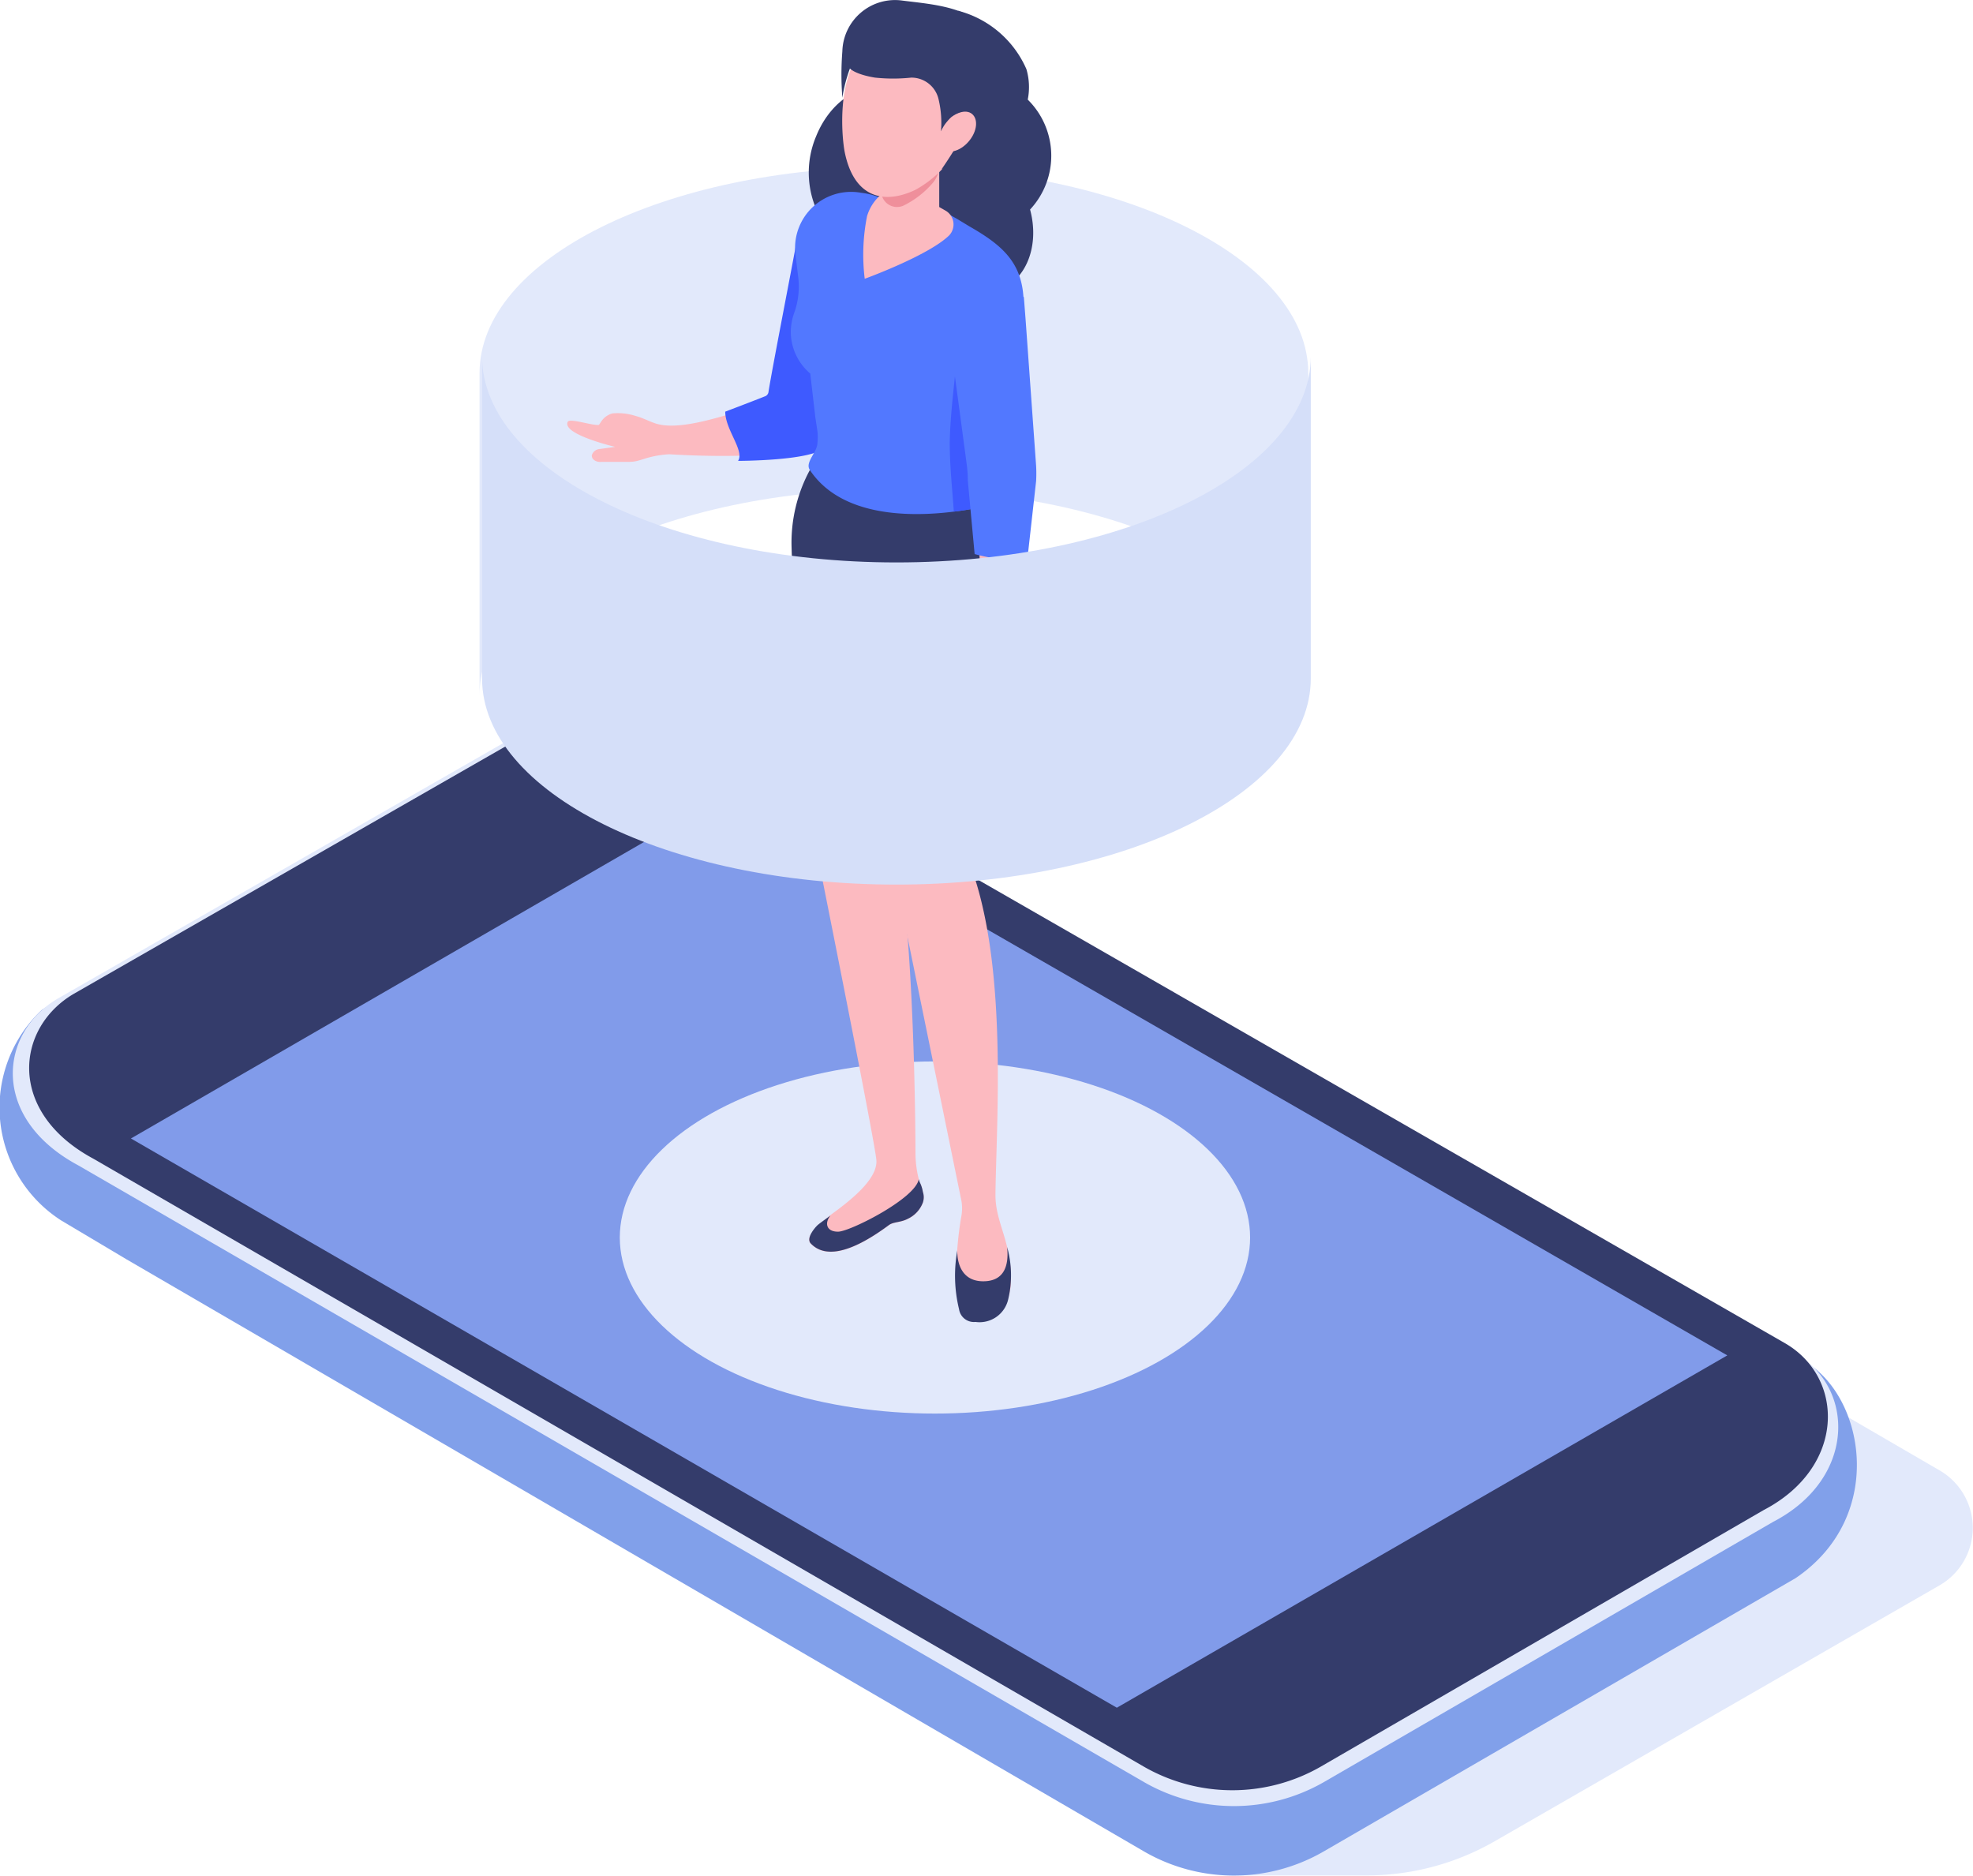 <svg xmlns="http://www.w3.org/2000/svg" viewBox="0 0 101.42 96.42"><defs><style>.cls-1{isolation:isolate;}.cls-2,.cls-6{fill:#e2e9fb;}.cls-2,.cls-7{mix-blend-mode:multiply;}.cls-3{fill:#81a0ea;}.cls-4{fill:#343c6b;}.cls-5{fill:#819bea;}.cls-8{fill:#fcbac0;}.cls-9{fill:#3e5aff;}.cls-10{fill:#5278ff;}.cls-11{fill:#ef8f9b;}.cls-12{fill:#d5dff9;}</style></defs><g class="cls-1"><g id="Layer_1" data-name="Layer 1"><path class="cls-2" d="M491.89,238.7a4.63,4.63,0,0,0-4.65,0l-26.41,15.36a2.33,2.33,0,0,0,0,4l21.28,12.33-2.3,3h6.51a13.2,13.2,0,0,0,6.57-1.76l22.86-13.15a3.41,3.41,0,0,0,0-5.91Z" transform="translate(-416.05 -176.99)"/><path class="cls-3" d="M508.35,258.11l-24.26,14.05a9.22,9.22,0,0,1-9.23,0l-52.31-30.44-3.36-2a6.89,6.89,0,0,1-1-10.81l0,0,.2-.13L443.19,218a9.29,9.29,0,0,1,9.24,0l34.37,16.74,21.87,12.15C511.87,248.56,513.1,254.9,508.35,258.11Z" transform="translate(-416.05 -176.99)"/><path class="cls-2" d="M507.19,255.22l-23.1,13.38a9.28,9.28,0,0,1-9.22,0l-54.8-31.71c-4.53-2.43-4.09-6.83-1-8.6l24.17-13.86a9.16,9.16,0,0,1,9.17,0l55.92,32.12C511.43,248.32,511.47,253,507.19,255.22Z" transform="translate(-416.05 -176.99)"/><path class="cls-4" d="M506.71,254.61,483.94,267.8a9.13,9.13,0,0,1-9.09,0l-54-31.25c-4.46-2.4-4-6.73-1-8.48l23.82-13.65a9,9,0,0,1,9-.05l55.13,31.66C510.89,247.81,510.93,252.41,506.71,254.61Z" transform="translate(-416.05 -176.99)"/><polygon class="cls-5" points="49.75 47.2 38.02 40.44 6.73 58.52 49.75 83.36 57.41 87.78 88.79 69.67 49.75 47.2"/><path class="cls-6" d="M462,202.13c11.76,0,21.3,4.75,21.3,10.6V196.17c0-5.86-9.54-10.6-21.3-10.6s-21.3,4.74-21.3,10.6v16.56C440.68,206.88,450.22,202.13,462,202.13Z" transform="translate(-416.05 -176.99)"/><g class="cls-7"><ellipse class="cls-6" cx="48.06" cy="63.61" rx="16.2" ry="9.05"/></g><path class="cls-4" d="M458,184c.8-2,2.67-3.06,4.19-2.29a2.8,2.8,0,0,1,.46.3,3.72,3.72,0,0,1,1.2,2.79,2.45,2.45,0,0,1,1-.44h.1a1.06,1.06,0,0,1,0-.19,4.26,4.26,0,0,1,.5-1.19,3.57,3.57,0,0,1-1-1.65c-.44-1.51.18-2.91,1.38-3.13.13,0-.54-.66-.54-.66a5.29,5.29,0,0,1,3.52,3,3.26,3.26,0,0,1,.07,1.57,4.05,4.05,0,0,1,.12,5.65c.54,2-.31,3.94-2,4.24a2.8,2.8,0,0,1-1.76-.28,4.78,4.78,0,0,1-2.38-3,3.88,3.88,0,0,1-.14-.66,2.63,2.63,0,0,1-4.69-.27A4.79,4.79,0,0,1,458,184Z" transform="translate(-416.05 -176.99)"/><path class="cls-8" d="M458.09,240c-.21.24-.63.64-.36.92.71.74,2,.54,4-.94.25-.19.61-.13,1-.34a1.51,1.51,0,0,0,.76-.83.85.85,0,0,0,0-.54,1.71,1.71,0,0,0-.16-.5.75.75,0,0,1-.05-.16,5.59,5.59,0,0,1-.17-1.27s0-12-1.14-16.67l1-10-5.9-1,.77,11.1s3.21,16,3.26,16.86c.07,1-1.42,2.13-2.34,2.8C458.44,239.72,458.18,239.9,458.09,240Z" transform="translate(-416.05 -176.99)"/><path class="cls-8" d="M467.54,210.21l-1.46,10.28.09,1.67c1.65,5.2,1.09,12.64,1.05,16.25,0,1.44.79,2.3.8,4.35,0,1-.46,2.17-1.77,2.15s-1.13-3.43-.78-5.42a2.27,2.27,0,0,0,0-.78l-3-14.68-.57-1.12a3.37,3.37,0,0,1-.22-1.17V209.9Z" transform="translate(-416.05 -176.99)"/><path class="cls-4" d="M465.26,241.26s-.11,1.59,1.33,1.59c1.08,0,1.33-.8,1.23-1.76a5.36,5.36,0,0,1,.05,2.71,1.51,1.51,0,0,1-1.68,1.14.77.77,0,0,1-.84-.65A7.29,7.29,0,0,1,465.26,241.26Z" transform="translate(-416.05 -176.99)"/><path class="cls-4" d="M457.73,240.91c.71.74,2,.54,4-.94.25-.19.61-.13,1-.34a1.51,1.51,0,0,0,.76-.83.85.85,0,0,0,0-.54,1.71,1.71,0,0,0-.16-.5.75.75,0,0,1-.05-.16c-.17,1-3.53,2.69-4.14,2.7s-.72-.44-.4-.83c-.34.25-.6.43-.69.52S457.46,240.63,457.73,240.91Z" transform="translate(-416.05 -176.99)"/><path class="cls-8" d="M459.56,190.06l-2-.37a.47.47,0,0,0-.54.39c-.18,1.06-.9,5.91-1.08,7.14a.65.65,0,0,1-.55.55c-1.34.26-4.1,1.44-5.6,1-.36-.11-.71-.31-1.07-.4a3,3,0,0,0-1.19-.13,1,1,0,0,0-.57.41l-.12.18c-.34.05-1.52-.37-1.61-.15-.29.64,2.44,1.28,2.44,1.28l-.79.11a.45.45,0,0,0-.41.33c0,.27.33.36.49.33l1.4,0a1.77,1.77,0,0,0,.56-.08l.36-.11a5.08,5.08,0,0,1,1.18-.2s6.25.43,7.62-.64c.7-.56,1.82-9.09,1.82-9.09A.47.47,0,0,0,459.56,190.06Z" transform="translate(-416.05 -176.99)"/><path class="cls-9" d="M453.33,198.15c0,.93,1,2,.66,2.53,0,0,3.73,0,4.4-.66s1.6-6.74,1.95-9.34a.84.84,0,0,0-.13-.64.86.86,0,0,0-.57-.38s-2.53-.93-2.6-.5c-.18,1.08-1.32,6.87-1.49,8a.28.28,0,0,1-.2.21C454.91,197.55,453.33,198.15,453.33,198.15Z" transform="translate(-416.05 -176.99)"/><path class="cls-4" d="M456.74,205.12c.13,4.57.88,15.08.88,15.08.41,2.14,5.85,2.5,8.05,1.67l.22-.09a1.11,1.11,0,0,0,.68-.64l1-9.36c1.24-4.18.92-5.82-.35-8.49l-.2-.36-.47-.09-8.87-1.69A7.85,7.85,0,0,0,456.74,205.12Z" transform="translate(-416.05 -176.99)"/><path class="cls-10" d="M458.07,199.16a2.91,2.91,0,0,1,0,.59c0,.49-.66,1-.39,1.4,1.61,2.42,5.16,2.42,7.39,2.14a14.93,14.93,0,0,0,1.95-.36,5,5,0,0,1-.64-2.37,5.07,5.07,0,0,1,.1-1,2.34,2.34,0,0,1,.09-.38,3,3,0,0,1,.16-.48l.64-1.65,1.3-4.43c0-2.08-1.05-3-2.8-4l-.56-.34-2.71-1.56c-.13-.06-1.15.49-1.28.44a3.77,3.77,0,0,0-1-.26,2.88,2.88,0,0,0-3.39,3.08l.14,1.16a4,4,0,0,1-.19,1.92,2.93,2.93,0,0,0-.18,1,2.82,2.82,0,0,0,1,2.13l.26,2.24Z" transform="translate(-416.05 -176.99)"/><path class="cls-9" d="M464.87,199.71c0,1.3.14,2.49.21,3.58a14.93,14.93,0,0,0,1.95-.36,5,5,0,0,1-.64-2.37,5.07,5.07,0,0,1,.1-1l-1.19-5.82C465.31,195.64,464.92,197.53,464.87,199.71Z" transform="translate(-416.05 -176.99)"/><path class="cls-8" d="M460.62,188.1a10.16,10.16,0,0,0-.12,3.22s3.3-1.2,4.35-2.24a.82.82,0,0,0-.19-1.26l-2-1.14-.67-.08A2.33,2.33,0,0,0,460.62,188.1Z" transform="translate(-416.05 -176.99)"/><path class="cls-8" d="M461.35,183.26v4.85c0,.22.21.44.59.58a2.67,2.67,0,0,0,2.09-.14.56.56,0,0,0,.3-.44v-4.85Z" transform="translate(-416.05 -176.99)"/><path class="cls-11" d="M461.35,183.47v3.35a.81.81,0,0,0,1.14.74,4.69,4.69,0,0,0,1.51-1.17,1.44,1.44,0,0,0,.34-.93v-2Z" transform="translate(-416.05 -176.99)"/><path class="cls-8" d="M459.47,184.8c.49,2.44,2.11,2.68,3.63,1.95a5.55,5.55,0,0,0,2.86-4.26,3.32,3.32,0,0,0-3.08-3.81C458.69,178.37,459.31,184,459.47,184.8Z" transform="translate(-416.05 -176.99)"/><path class="cls-4" d="M466.44,178.19c-1-.89-2.66-1-4-1.17a2.71,2.71,0,0,0-3.09,2.61,15.24,15.24,0,0,0,0,2.38,7.8,7.8,0,0,1,.39-1.5s.25.3,1.29.47a8.87,8.87,0,0,0,1.86,0,1.43,1.43,0,0,1,1.41,1.13,5.22,5.22,0,0,1,.12,1.63,5,5,0,0,1,.46-.65c.24-.29.93-.43,1-.22.16.56-1.43,2.82-1.43,2.82C467.7,184.41,468,179.62,466.44,178.19Z" transform="translate(-416.05 -176.99)"/><path class="cls-8" d="M464.7,183.28c-.41.5-.48,1.12-.15,1.38s.91.07,1.32-.43.47-1.11.15-1.38S465.1,182.78,464.7,183.28Z" transform="translate(-416.05 -176.99)"/><path class="cls-8" d="M465.7,213.12l.25-1.42a2,2,0,0,1,.19-.54l.19-.34a2.31,2.31,0,0,0,.27-1.21l-.39-7.91a7.22,7.22,0,0,0-.06-.92c-.18-1.38-.73-5.5-.83-6.64a.52.52,0,0,1,.47-.56l2.17-.16a.51.51,0,0,1,.55.49l.38,7a5.9,5.9,0,0,1,0,.73l-.64,8.59a12.65,12.65,0,0,1,.18,1.55l.18,2.48a.23.23,0,0,1-.22.27.22.22,0,0,1-.2,0c-.12.34-.28.56-.49.61-.78.19-1.07-2.58-1.07-2.58s-.21.58-.27.77a.39.39,0,0,1-.4.3C465.62,213.59,465.64,213.27,465.7,213.12Z" transform="translate(-416.05 -176.99)"/><path class="cls-10" d="M468.68,192.26l.09,1.16.54,7.51a6.94,6.94,0,0,1,0,.79l-.4,3.57c-.07.77-2,.39-2.76.18l-.35-3.77a6.22,6.22,0,0,0-.06-.86c-.09-.71-1.39-10.34-1.39-10.34Z" transform="translate(-416.05 -176.99)"/><g class="cls-7"><path class="cls-12" d="M462.13,205.9c-11.76,0-21.3-4.75-21.3-10.6v16.56c0,5.86,9.54,10.6,21.3,10.6s21.3-4.74,21.3-10.6V195.3C483.43,201.15,473.89,205.9,462.13,205.9Z" transform="translate(-416.05 -176.99)"/></g></g></g></svg>